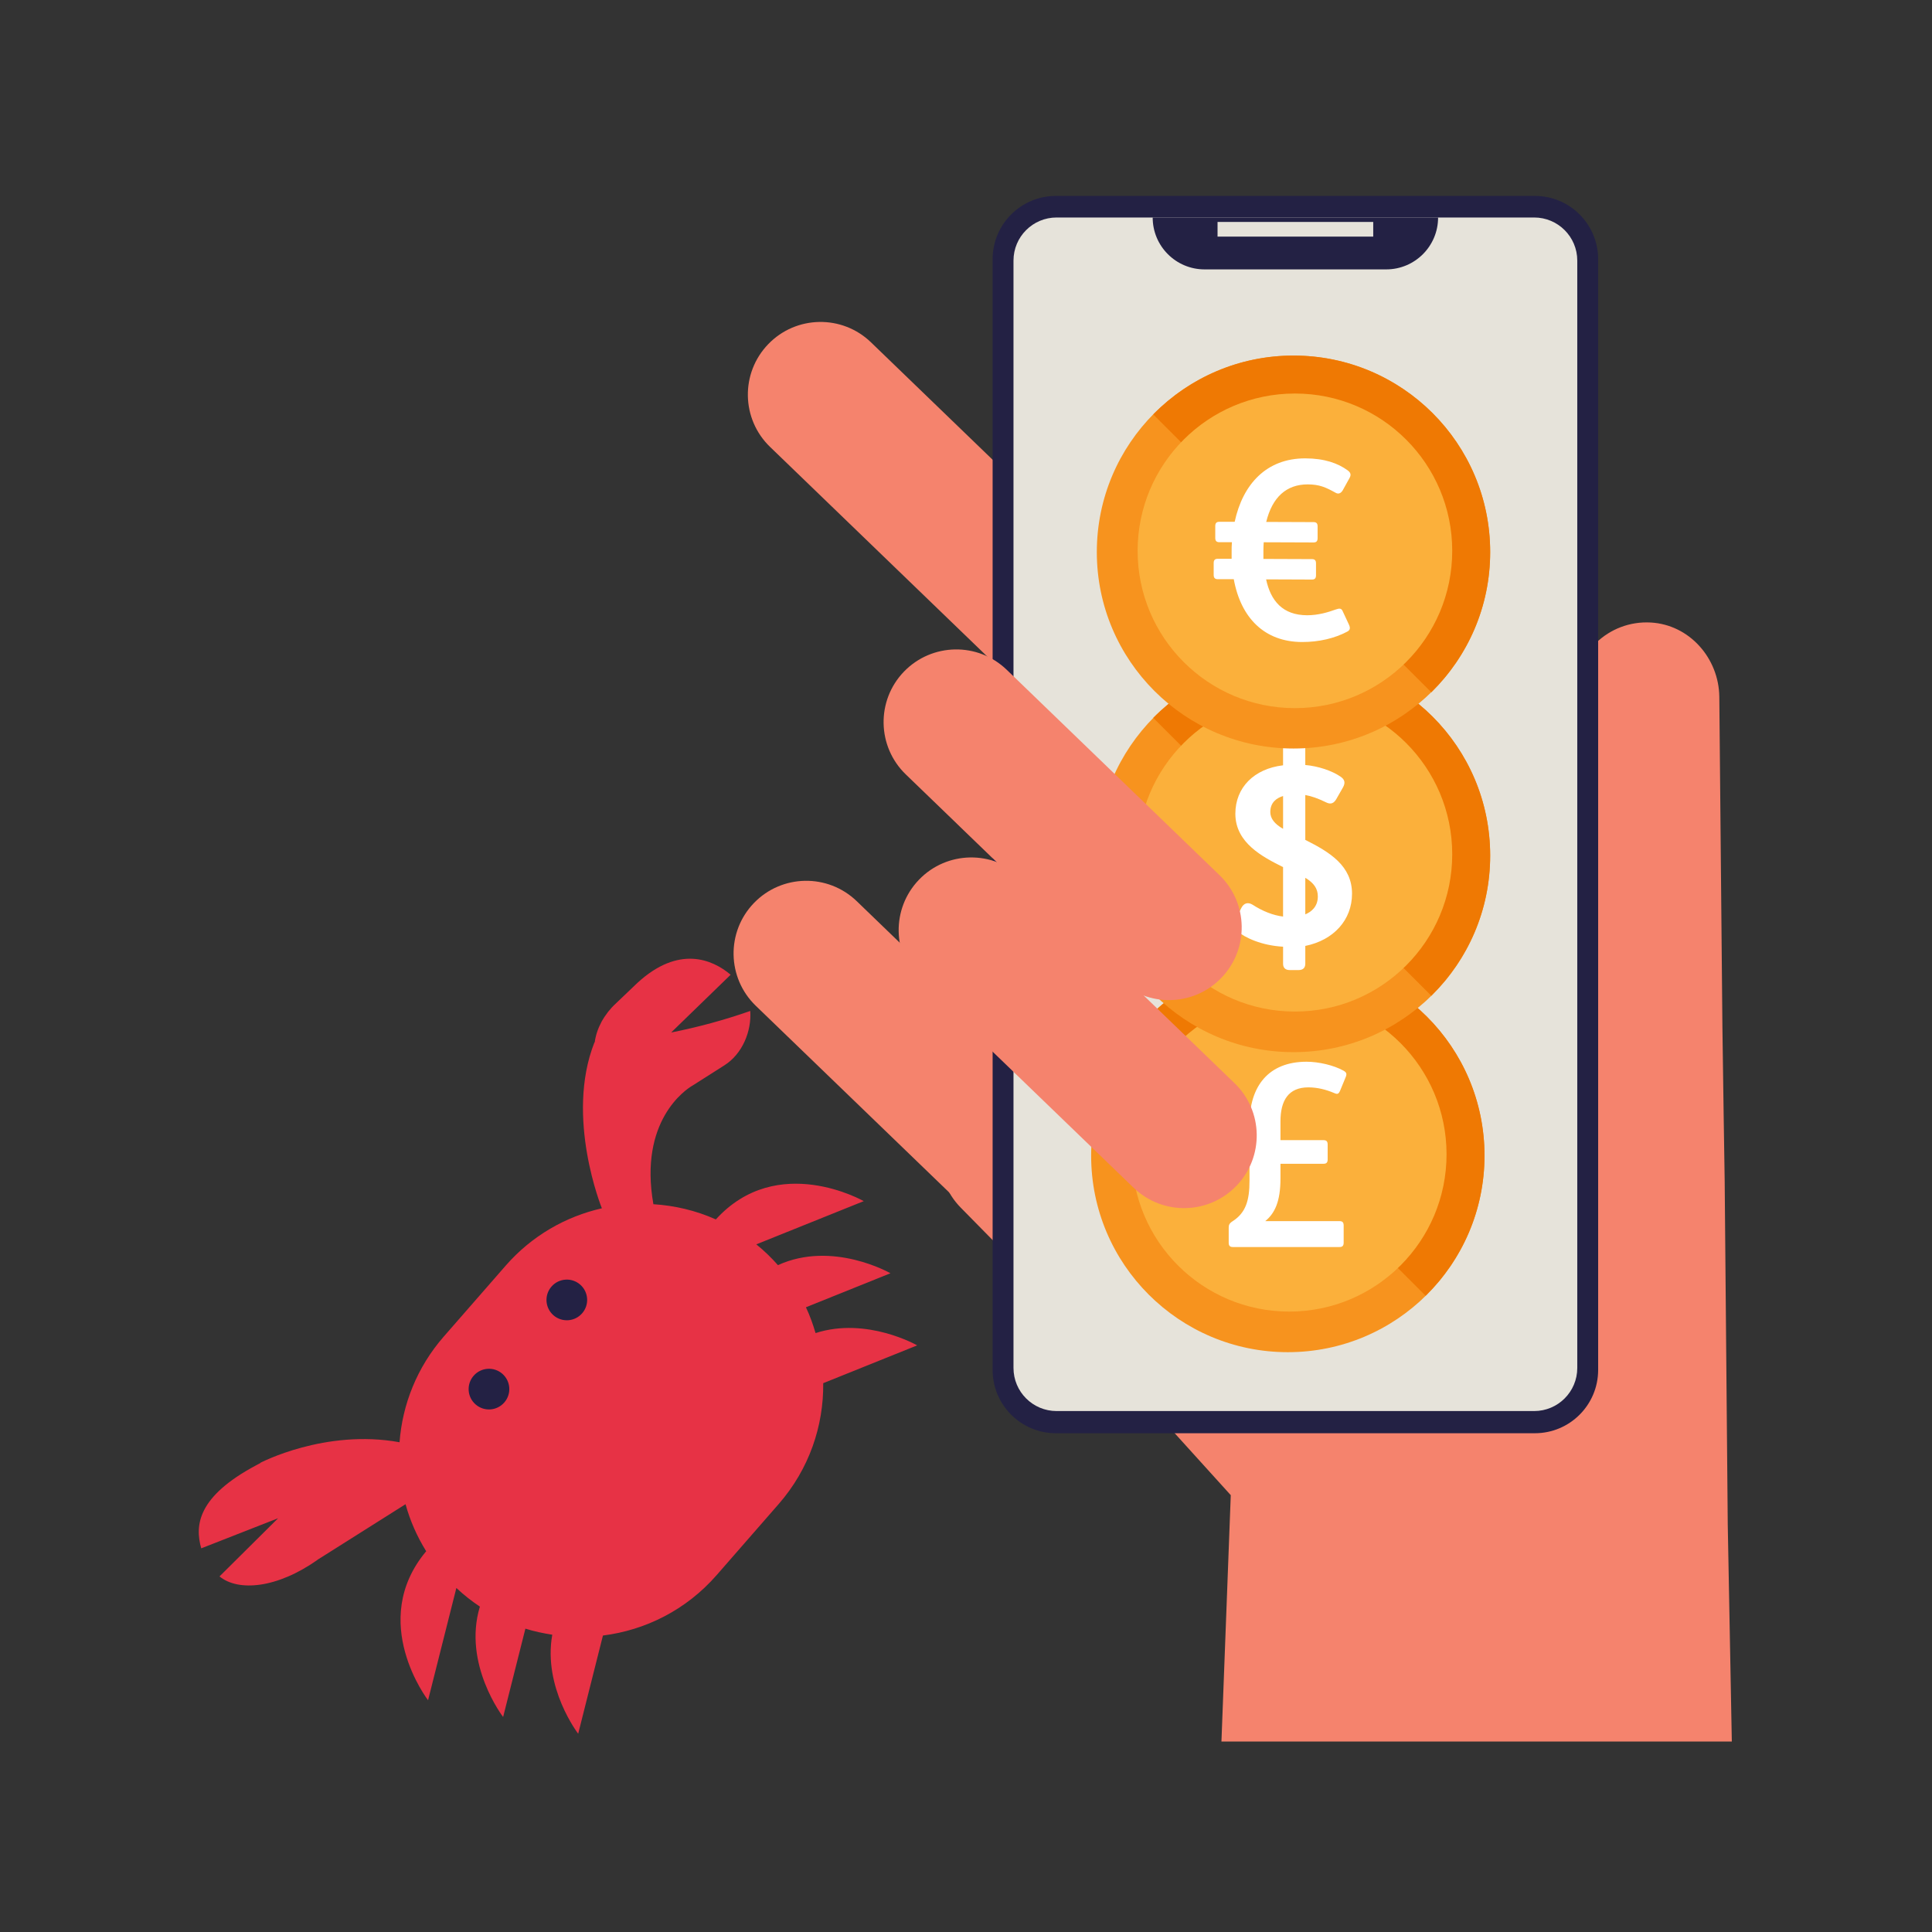 <?xml version="1.0" encoding="utf-8"?>
<!-- Generator: Adobe Illustrator 28.2.0, SVG Export Plug-In . SVG Version: 6.00 Build 0)  -->
<svg version="1.0" id="woman" xmlns="http://www.w3.org/2000/svg" xmlns:xlink="http://www.w3.org/1999/xlink" x="0px" y="0px"
	 viewBox="0 0 160 160" enable-background="new 0 0 160 160" xml:space="preserve">
<rect x="0" y="0" width="160" height="160" fill="#333333" stroke="none"/>
<rect x="984.612" y="184.181" fill="none" width="160" height="160"/>
<path fill="#F5836D" d="M88.57,91.636L70.952,74.632c-2.393-2.308-6.202-2.241-8.514,0.151c-2.308,2.392-2.237,6.202,0.151,8.51
	l17.618,17.004c2.393,2.308,6.201,2.241,8.514-0.151C91.028,97.755,90.958,93.944,88.57,91.636"/>
<path fill="#F5836D" d="M119.498,123.442L88.147,91.574c-2.333-2.369-6.141-2.4-8.509-0.069c-2.373,2.331-2.403,6.142-0.07,8.511
	l31.351,31.867L119.498,123.442z"/>
<path fill="#7A2F37" d="M125.141,95.781L87.925,59.861c-2.393-2.308-6.202-2.241-8.515,0.151c-2.307,2.392-2.236,6.201,0.151,8.509
	l37.221,35.92L125.141,95.781z"/>
<path fill="#F5836D" d="M107.88,62.855L72.131,28.35c-2.388-2.308-6.201-2.241-8.509,0.151c-2.307,2.391-2.242,6.201,0.151,8.51
	l35.75,34.504L107.88,62.855z"/>
<path fill="#232144" d="M90.399,104.74h33.759c4.282,0,7.758-3.473,7.758-7.759V24.486c0-4.285-3.476-7.759-7.758-7.759H90.399
	c-4.282,0-7.759,3.474-7.759,7.759v72.495C82.64,101.266,86.117,104.74,90.399,104.74"/>
<path fill="#F5836D" d="M89.25,109.821l32.529-32.681l8.836,8.671l-0.27-28.19c-0.035-3.456,2.857-6.26,6.363-6.067
	c3.199,0.177,5.643,2.952,5.678,6.158l0.257,27.34c0.03,2.844,0.188,12.746,0.188,12.746l0.254,28.47l0,0l0.337,17.957h-42.267
	l0.772-20.402L89.25,109.821z"/>
<g>
	<path fill-rule="evenodd" clip-rule="evenodd" fill="#232144" d="M87.446,118.694h39.664c2.895,0,5.242-2.347,5.242-5.242V21.466
		c0-2.895-2.347-5.241-5.242-5.241H87.446c-2.895,0-5.242,2.347-5.242,5.241v91.986C82.204,116.348,84.551,118.694,87.446,118.694"
		/>
	<path fill-rule="evenodd" clip-rule="evenodd" fill="#E6E3DA" d="M87.503,116.857h39.55c1.971,0,3.57-1.598,3.57-3.57V21.582
		c0-1.972-1.599-3.57-3.57-3.57h-39.55c-1.972,0-3.57,1.598-3.57,3.57v91.705C83.933,115.259,85.531,116.857,87.503,116.857"/>
	<path fill-rule="evenodd" clip-rule="evenodd" fill="#232144" d="M99.758,22.31h15.041c2.374,0,4.298-1.924,4.298-4.298H95.46
		C95.46,20.386,97.384,22.31,99.758,22.31"/>
	<rect x="100.832" y="18.381" fill-rule="evenodd" clip-rule="evenodd" fill="#E6E3DA" width="12.893" height="1.214"/>
</g>
<g>
	<path fill="#E73245" d="M16.666,128.227c-0.543-1.914-0.304-4.291,4.551-6.88c0.107-0.07,0.223-0.112,0.334-0.172l-0.012-0.02
		c0,0,5.373-2.838,11.55-1.714c0.235-3.137,1.449-6.216,3.654-8.743l5.131-5.877c2.16-2.475,4.974-4.077,7.979-4.757l-0.011-0.006
		c0,0-3.063-7.525-0.615-13.727c0.008-0.001,0.015-0.002,0.023-0.002c0.079-0.587,0.271-1.158,0.559-1.696
		c0.008-0.015,0.014-0.031,0.022-0.047c0.13-0.237,0.287-0.464,0.455-0.687c0.027-0.034,0.047-0.073,0.076-0.107
		c0.196-0.247,0.414-0.483,0.656-0.704l1.766-1.686c3.415-3.141,6.207-1.965,7.725-0.679l-4.907,4.763l0.019,0.013
		c2.192-0.436,4.373-1.027,6.512-1.776c0.117,1.663-0.641,3.55-2.139,4.501l-0.236,0.15l-2.39,1.519
		c-0.018,0.012-0.038,0.022-0.056,0.033c-0.511,0.305-4.416,2.882-3.203,9.792l-0.005,0.01c1.762,0.108,3.517,0.517,5.18,1.259
		c5.104-5.612,12.247-1.513,12.247-1.513l-8.897,3.578c0.656,0.531,1.251,1.108,1.792,1.722c4.535-2.074,9.317,0.672,9.317,0.672
		l-6.999,2.816c0.327,0.691,0.582,1.409,0.798,2.138c4.245-1.372,8.415,1.018,8.415,1.018l-7.781,3.13
		c0.037,3.534-1.155,7.107-3.691,10.012l-5.13,5.878c-2.535,2.904-5.915,4.569-9.422,5.009l-2.05,8.133c0,0-2.932-3.809-2.146-8.201
		c-0.751-0.117-1.497-0.272-2.226-0.501l-1.844,7.315c0,0-3.367-4.368-1.925-9.141c-0.681-0.454-1.333-0.965-1.948-1.543
		l-2.344,9.298c0,0-5.025-6.523-0.155-12.34c-0.763-1.228-1.336-2.539-1.71-3.895l-7.191,4.539l-0.004-0.007
		c-0.029,0.019-0.049,0.044-0.078,0.062c-3.37,2.393-6.598,2.654-8.132,1.385l4.853-4.818L16.666,128.227z"/>
	<path fill="#232144" d="M45.834,108.924c0.701,0.612,1.764,0.54,2.376-0.162c0.612-0.7,0.54-1.764-0.161-2.376
		c-0.701-0.612-1.765-0.539-2.376,0.162C45.061,107.249,45.133,108.312,45.834,108.924"/>
	<path fill="#232144" d="M39.387,116.309c0.701,0.612,1.764,0.54,2.376-0.162c0.612-0.7,0.54-1.764-0.16-2.376
		c-0.701-0.611-1.765-0.539-2.377,0.162C38.613,114.634,38.686,115.698,39.387,116.309"/>
</g>
<g>
	<g>
		<ellipse fill="#F7931E" cx="106.652" cy="95.711" rx="16.288" ry="16.271"/>
		<path fill="#EF7903" d="M95.037,84.298l23.028,23.012c3.009-2.958,4.875-7.06,4.875-11.615c0-8.993-7.295-16.271-16.288-16.271
			C102.113,79.423,97.995,81.289,95.037,84.298z"/>
		<circle fill="#FBB03B" cx="106.77" cy="95.593" r="13.027"/>
		<g>
			<path fill="#FFFFFF" d="M103.479,94.423v-1.345c0-3.11,1.556-5.15,4.729-5.15c1.008,0,2.249,0.294,3.048,0.736
				c0.252,0.147,0.315,0.252,0.168,0.589l-0.442,1.071c-0.127,0.294-0.231,0.316-0.505,0.19c-0.65-0.274-1.366-0.463-2.122-0.463
				c-1.66,0-2.312,1.093-2.312,2.817v1.555h3.573c0.231,0,0.335,0.105,0.335,0.358v1.24c0,0.252-0.104,0.357-0.335,0.357h-3.573
				v1.219c0,1.892-0.462,2.879-1.261,3.532h6.159c0.231,0,0.335,0.104,0.335,0.357v1.429c0,0.252-0.104,0.358-0.335,0.358h-8.85
				c-0.231,0-0.335-0.105-0.335-0.358v-1.219c0-0.252,0.041-0.378,0.335-0.567c1.073-0.694,1.388-1.703,1.388-3.342v-1.408h-1.408
				c-0.231,0-0.337-0.104-0.337-0.357v-1.24c0-0.252,0.106-0.358,0.337-0.358H103.479z"/>
		</g>
	</g>
	<g>
		<ellipse fill="#F7931E" cx="107.122" cy="70.864" rx="16.288" ry="16.271"/>
		<path fill="#EF7903" d="M95.507,59.451l23.028,23.012c3.009-2.958,4.875-7.06,4.875-11.615c0-8.993-7.295-16.271-16.288-16.271
			C102.584,54.576,98.466,56.442,95.507,59.451z"/>
		<circle fill="#FBB03B" cx="107.24" cy="70.746" r="13.027"/>
		<path fill="#FFFFFF" d="M108.099,69.557V65.84c0.511,0.091,1.045,0.279,1.696,0.595c0.271,0.136,0.582,0.215,0.851-0.221
			l0.568-0.994c0.216-0.38,0.16-0.655-0.182-0.892c-0.721-0.502-1.878-0.883-2.934-0.974v-1.374c0-0.338-0.194-0.524-0.546-0.524
			h-0.749c-0.352,0-0.545,0.187-0.545,0.524v1.399c-2.407,0.285-3.951,1.844-3.951,4.011c0,2.422,2.27,3.578,3.951,4.42v4.095
			c-0.807-0.096-1.695-0.44-2.533-0.986c-0.189-0.113-0.367-0.147-0.527-0.1c-0.164,0.049-0.299,0.178-0.403,0.387l-0.509,1.037
			c-0.16,0.347-0.118,0.622,0.135,0.847c0.695,0.576,2.059,1.212,3.838,1.312v1.411c0,0.338,0.193,0.523,0.545,0.523h0.749
			c0.352,0,0.546-0.186,0.546-0.523v-1.476c2.356-0.477,3.87-2.157,3.87-4.321C111.969,71.712,110.151,70.582,108.099,69.557z
			 M109.137,74.24c0,0.874-0.569,1.289-1.038,1.483v-3.028C108.822,73.129,109.137,73.602,109.137,74.24z M105.201,67.249
			c0-0.807,0.531-1.167,1.058-1.325v2.716C105.548,68.235,105.201,67.777,105.201,67.249z"/>
	</g>
	<ellipse fill="#F7931E" cx="107.122" cy="45.718" rx="16.288" ry="16.271"/>
	<path fill="#EF7903" d="M95.507,34.321l23.028,23.012c3.009-2.958,4.875-7.06,4.875-11.615c0-8.993-7.295-16.271-16.288-16.271
		C102.584,29.446,98.466,31.312,95.507,34.321z"/>
	<circle fill="#FBB03B" cx="107.24" cy="45.617" r="13.027"/>
	<path fill="#FFFFFF" d="M108.986,47.646c0,0.248-0.106,0.35-0.33,0.35l-3.803-0.015c0.385,1.79,1.384,2.967,3.398,2.972
		c0.903,0,1.709-0.238,2.383-0.482c0.289-0.101,0.451-0.101,0.553,0.127l0.527,1.131c0.142,0.309,0.081,0.472-0.167,0.593
		c-1.009,0.532-2.302,0.852-3.722,0.847c-3.103-0.01-5.066-1.993-5.649-5.203h-1.334c-0.228-0.005-0.33-0.112-0.33-0.355v-0.984
		c0-0.248,0.106-0.35,0.335-0.35h1.151v-0.573c0-0.269,0-0.532,0.025-0.801h-1.05c-0.228-0.005-0.33-0.106-0.33-0.355v-0.984
		c0-0.248,0.106-0.35,0.335-0.35h1.273c0.669-3.114,2.632-5.264,5.857-5.254c1.582,0.005,2.693,0.401,3.509,0.999
		c0.243,0.188,0.284,0.35,0.162,0.598l-0.578,1.045c-0.147,0.243-0.35,0.35-0.598,0.203c-0.821-0.456-1.334-0.685-2.297-0.69
		c-1.765-0.005-2.941,1.055-3.443,3.109l3.925,0.015c0.228,0,0.33,0.106,0.33,0.35v0.984c0,0.248-0.106,0.35-0.335,0.35
		l-4.128-0.015c-0.02,0.228-0.02,0.472-0.025,0.7v0.68l4.026,0.015c0.228,0,0.33,0.106,0.33,0.35v0.984L108.986,47.646z"/>
</g>
<path fill="#F5836D" d="M102.238,89.702L84.62,72.698c-2.393-2.308-6.202-2.241-8.509,0.151c-2.307,2.392-2.242,6.202,0.151,8.51
	L93.88,98.363c2.393,2.308,6.202,2.241,8.509-0.151C104.697,95.821,104.631,92.01,102.238,89.702"/>
<path fill="#F5836D" d="M100.994,72.476L83.376,55.471c-2.393-2.308-6.201-2.241-8.515,0.151c-2.307,2.392-2.236,6.202,0.151,8.51
	l17.623,17.004c2.388,2.308,6.201,2.241,8.509-0.15C103.452,78.594,103.387,74.784,100.994,72.476"/>
<rect x="-0.058" y="0.225" transform="matrix(-1 -4.490642e-11 4.490642e-11 -1 159.883 160.45)" fill="none" width="160" height="160"/>
</svg>
